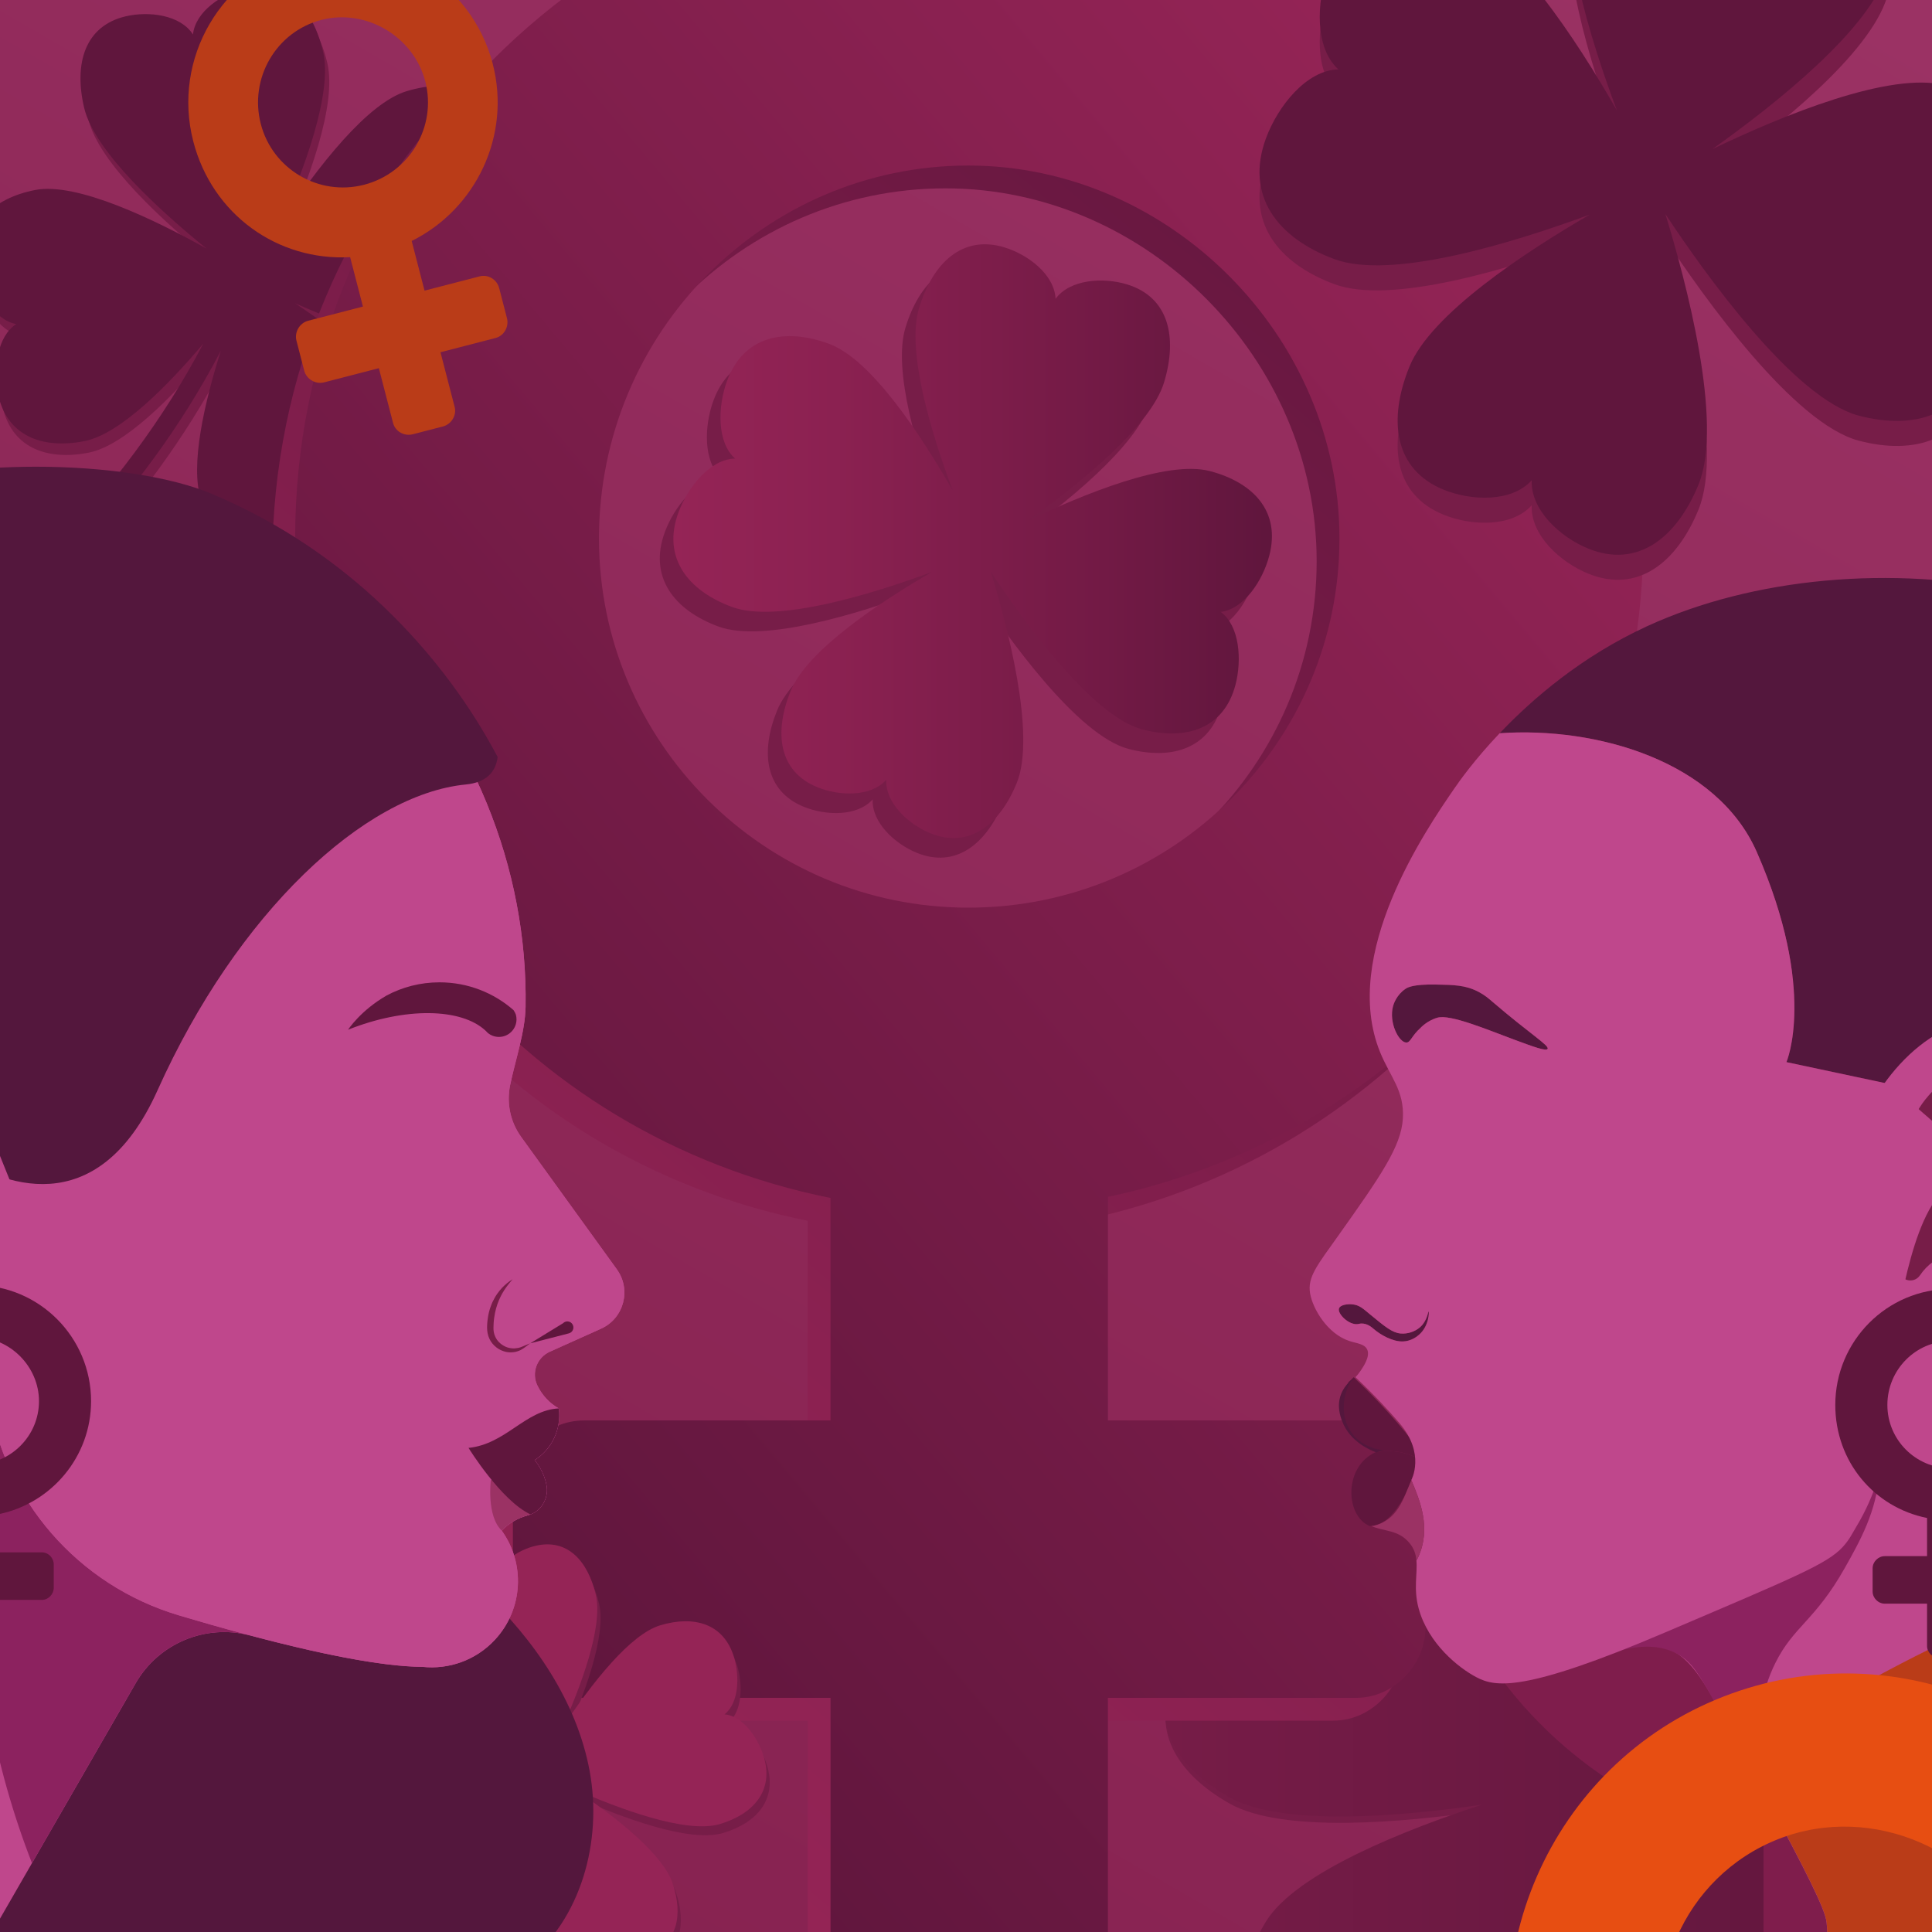 <svg viewBox="0 0 1000 1000" xmlns:xlink="http://www.w3.org/1999/xlink" xmlns="http://www.w3.org/2000/svg" data-sanitized-data-name="Calque 2" data-name="Calque 2" id="Calque_2">
  <defs>
    <style>
      .cls-1 {
        clip-path: url(#clippath);
      }

      .cls-2 {
        fill: none;
      }

      .cls-2, .cls-3, .cls-4, .cls-5, .cls-6, .cls-7, .cls-8, .cls-9, .cls-10, .cls-11, .cls-12, .cls-13, .cls-14, .cls-15, .cls-16, .cls-17 {
        stroke-width: 0px;
      }

      .cls-3 {
        fill: url(#Dégradé_sans_nom_10-2);
      }

      .cls-4 {
        fill: #54173d;
      }

      .cls-5 {
        fill: #60163d;
      }

      .cls-6 {
        fill: #771d48;
      }

      .cls-7 {
        fill: #9b3264;
      }

      .cls-8 {
        fill: #bf478c;
      }

      .cls-9 {
        fill: #8c225f;
      }

      .cls-10 {
        fill: #ba3c18;
      }

      .cls-11 {
        fill: #952456;
      }

      .cls-12 {
        fill: #7f1d4c;
      }

      .cls-13 {
        fill: #e74e12;
      }

      .cls-14 {
        fill: url(#Dégradé_sans_nom_37);
      }

      .cls-15 {
        fill: url(#Dégradé_sans_nom_34);
      }

      .cls-16 {
        fill: url(#Dégradé_sans_nom_10);
      }

      .cls-17 {
        fill: url(#Dégradé_sans_nom_20);
      }
    </style>
    <clipPath id="clippath">
      <rect height="1001" width="1001" y="-1" x="0" class="cls-2"></rect>
    </clipPath>
    <linearGradient gradientUnits="userSpaceOnUse" y2="-96.66" x2="849.38" y1="1112.72" x1="151.14" data-sanitized-data-name="Dégradé sans nom 34" data-name="Dégradé sans nom 34" id="Dégradé_sans_nom_34">
      <stop stop-color="#84204e" offset="0"></stop>
      <stop stop-color="#9b3264" offset=".99"></stop>
    </linearGradient>
    <linearGradient gradientUnits="userSpaceOnUse" y2="1009.76" x2="996.76" y1="1009.76" x1="603.03" data-sanitized-data-name="Dégradé sans nom 37" data-name="Dégradé sans nom 37" id="Dégradé_sans_nom_37">
      <stop stop-color="#761c47" offset="0"></stop>
      <stop stop-color="#60163d" offset=".99"></stop>
    </linearGradient>
    <linearGradient gradientUnits="userSpaceOnUse" y2="87.77" x2="791.94" y1="827.46" x1="171.27" data-sanitized-data-name="Dégradé sans nom 10" data-name="Dégradé sans nom 10" id="Dégradé_sans_nom_10">
      <stop stop-color="#952456" offset="0"></stop>
      <stop stop-color="#8b2151" offset=".27"></stop>
      <stop stop-color="#721a45" offset=".72"></stop>
      <stop stop-color="#60163d" offset=".99"></stop>
    </linearGradient>
    <linearGradient gradientUnits="userSpaceOnUse" y2="735.13" x2="164.87" y1="156.2" x1="854.81" data-sanitized-data-name="Dégradé sans nom 20" data-name="Dégradé sans nom 20" id="Dégradé_sans_nom_20">
      <stop stop-color="#952456" offset="0"></stop>
      <stop stop-color="#60163d" offset=".99"></stop>
    </linearGradient>
    <linearGradient xlink:href="#Dégradé_sans_nom_10" y2="280.11" x2="658.34" y1="280.11" x1="348.54" data-sanitized-data-name="Dégradé sans nom 10" data-name="Dégradé sans nom 10" id="Dégradé_sans_nom_10-2"></linearGradient>
  </defs>
  <g class="cls-1">
    <g>
      <rect height="1027.3" width="1013.62" y="-5.62" x="-6.55" class="cls-15"></rect>
      <g>
        <path d="M282.2,141.26c-3.84-12.79-14.11-27.41-26.37-28.4l-41.96,12.59h0s41.96-12.59,41.96-12.59c9.69-7.58,10.22-25.44,6.38-38.23-6.83-22.77-26.93-28.24-49.42-21.49-10.2,3.06-21.64,12.81-32.71,25.05h0s0,0,0,0c-12.18,13.45-23.89,29.89-33,43.74,12.42-27.81,27.4-67.74,22.36-89.21C164.05,9.84,150.23-5.07,129.1-.1c-11.87,2.79-25.65,11.82-27.01,23.9l10.02,42.65s0,0,0,0l-10.02-42.65c-6.59-10.22-22.96-12.17-34.83-9.38-21.13,4.96-26.88,24.46-21.5,47.33,5.31,22.6,39.58,53.63,63.36,72.9-26.37-14.75-67.08-34.58-88.72-30.34-21.94,4.3-36.44,17.82-32.09,40.04,2.45,12.47,10.82,27.29,22.35,29.36l40.92-8.02s0,0,0,0c0,0,0,0,0,0l-40.92,8.02c-9.89,6.28-12.05,23.16-9.6,35.63,4.35,22.21,22.88,29.26,44.83,24.96,18.41-3.61,43.02-28.56,61.56-50.47C66.03,262.72-1.97,327.54-50.64,348.34c-2.46,1.05-3.61,3.9-2.55,6.36.43,1,1.16,1.79,2.03,2.29,1.28.74,2.87.88,4.33.26,29.08-12.43,63.95-39.35,95.68-73.86,19.92-21.67,46.1-54.41,67.67-95.88-8.35,26.45-16.15,59.5-10.19,77.25,7.14,21.22,21.59,34.14,41.2,27.55,11.01-3.7,23.29-13.5,23.5-25.09l-13.31-39.59s0,0,0,0l13.31,39.59c7.17,9.11,22.88,9.51,33.89,5.8,19.61-6.59,23.33-25.62,16.19-46.84-3.23-9.62-12.41-20.38-23.74-30.78,0,0,0,0,0,0,0,0-.01,0-.02-.01-13.21-12.11-29.34-23.73-42.41-32.44,29.01,12.8,75.13,30.27,97.83,23.46,22.5-6.75,36.26-22.38,29.43-45.15ZM129.51,150.42h-.03s0,0,0,0h.03,0ZM133.94,149.43h0s70.98-21.3,70.98-21.3c0,0,0,0,0,0,0,0,0,0,0,0l-70.98,21.3ZM131.16,147.56s0,0,0,0l-16.91-72.02h0s0,0,0,0l16.91,72.02ZM60.31,163.99l62.2-12.19s0,0,0,0l-62.2,12.19s0,0,0,0ZM154.88,219.19h0s-22.45-66.77-22.45-66.77c0,0,0,0,0,0l22.45,66.77Z" class="cls-6"></path>
        <path d="M279.98,135.28c-3.84-12.79-14.11-27.41-26.37-28.4l-41.96,12.59h0s41.96-12.59,41.96-12.59c9.69-7.58,10.22-25.44,6.38-38.23-6.83-22.77-26.93-28.24-49.42-21.49-10.2,3.06-21.64,12.81-32.71,25.05h0s0,0,0,0c-12.18,13.45-23.89,29.89-33,43.74,12.42-27.81,27.4-67.74,22.36-89.21-5.37-22.87-19.2-37.78-40.33-32.81-11.87,2.79-25.65,11.82-27.01,23.9l10.02,42.65s0,0,0,0l-10.02-42.65c-6.59-10.22-22.96-12.17-34.83-9.38-21.13,4.96-26.88,24.46-21.5,47.33,5.31,22.6,39.58,53.63,63.36,72.9-26.37-14.75-67.08-34.58-88.72-30.34-21.94,4.3-36.44,17.82-32.09,40.04,2.45,12.47,10.82,27.29,22.35,29.36l40.92-8.02s0,0,0,0c0,0,0,0,0,0l-40.92,8.02c-9.89,6.28-12.05,23.16-9.6,35.63,4.35,22.21,22.88,29.26,44.83,24.96,18.41-3.61,43.02-28.56,61.56-50.47C63.81,256.74-4.18,321.56-52.86,342.36c-2.46,1.05-3.61,3.9-2.55,6.36.43,1,1.16,1.79,2.03,2.29,1.28.74,2.87.88,4.33.26,29.08-12.43,63.95-39.35,95.68-73.86,19.92-21.67,46.1-54.41,67.67-95.88-8.35,26.45-16.15,59.5-10.19,77.25,7.14,21.22,21.59,34.14,41.2,27.55,11.01-3.7,23.29-13.5,23.5-25.09l-13.31-39.59s0,0,0,0l13.31,39.59c7.17,9.11,22.88,9.51,33.89,5.8,19.61-6.59,23.33-25.62,16.19-46.84-3.23-9.62-12.41-20.38-23.74-30.78,0,0,0,0,0,0,0,0-.01,0-.02-.01-13.21-12.11-29.34-23.73-42.41-32.44,29.01,12.8,75.13,30.27,97.83,23.46,22.5-6.75,36.26-22.38,29.43-45.15ZM127.29,144.44h-.03s0,0,0,0h.03,0ZM131.73,143.45h0s70.98-21.3,70.98-21.3c0,0,0,0,0,0,0,0,0,0,0,0l-70.98,21.3ZM128.94,141.58s0,0,0,0l-16.91-72.02h0s0,0,0,0l16.91,72.02ZM58.09,158.01l62.2-12.19s0,0,0,0l-62.2,12.19s0,0,0,0ZM152.67,213.21h0s-22.45-66.77-22.45-66.77c0,0,0,0,0,0l22.45,66.77Z" class="cls-5"></path>
      </g>
      <g>
        <path d="M932.96,771.06c-16.26-7.93-40.28-11.14-52.54.16l-26.03,53.37h0s26.03-53.37,26.03-53.37c1.36-16.62-15.95-33.57-32.22-41.51-28.97-14.13-52.89.86-66.85,29.48-6.33,12.97-7.13,33.34-5.12,55.61h0s0,0,0,0c2.21,24.5,7.82,51.29,13.23,73.09-16.29-37.94-42.29-89.57-68.32-104.29-27.72-15.67-55.28-15.61-69.76,10.01-8.13,14.38-11.81,36.42-1.02,48.88l51.69,29.23s0,0,0,0l-51.69-29.23c-16.24-2.83-33.23,11.68-41.36,26.06-14.48,25.61-.34,49.26,27.38,64.94,27.39,15.49,89.81,9.88,130.87,3.9-38.94,12.72-96.11,35.03-111.79,60.49-15.89,25.82-15.74,52.69,10.39,68.77,14.67,9.03,37.13,14.31,49.8,4.74l29.63-48.14s0,0,0,0c0,0,0,0,0,0l-29.63,48.14c-2.84,15.62,11.99,33.29,26.67,42.32,26.13,16.09,50.19,4.11,66.07-21.71,13.33-21.66,11.1-69.11,6.32-107.72,40.5,113.77,42.55,241.1,18.53,308.71-1.22,3.42.57,7.18,3.99,8.39,1.39.5,2.84.49,4.15.08,1.91-.59,3.52-2.05,4.24-4.08,14.35-40.39,19.6-99.89,14.38-163.22-3.27-39.77-11.83-95.94-33.31-155.55,18.67,32.64,44.42,70.79,67.59,81.17,27.7,12.4,53.86,9.88,65.32-15.72,6.44-14.38,7.96-35.62-3.39-46.48l-51.67-23.14s0,0,0,0l51.67,23.14c15.67,1.23,30.5-14.05,36.94-28.43,11.46-25.6-4.07-46.79-31.77-59.19-12.56-5.62-31.71-6.38-52.48-4.64,0,0,0,0,0,0,0,0-.02,0-.03,0-24.21,2.02-50.61,7.42-71.31,12.42,39.42-17.12,99.23-47.01,113.31-75.88,13.96-28.62,11.05-56.69-17.92-70.82ZM801.71,931.59l-.02.03s0,0,0,0l.02-.03h0ZM804.79,926.26h0s44.04-90.29,44.04-90.29c0,0,0,0,0,0,0,0,0,0,0,0l-44.04,90.29ZM800.37,927.32s0,0,0,0l-87.29-49.36h0s0,0,0,0l87.29,49.36ZM751.6,1012.99l45.03-73.17s0,0,0,0l-45.03,73.17s0,0,0,0ZM893.54,969.53h0s-87.16-39.03-87.16-39.03c0,0,0,0,0,0l87.15,39.03Z" class="cls-6"></path>
        <path d="M932.75,767.77c-16.26-7.93-40.28-11.14-52.54.16l-26.03,53.37h0s26.03-53.37,26.03-53.37c1.36-16.62-15.95-33.57-32.22-41.51-28.97-14.13-52.89.86-66.85,29.48-6.33,12.97-7.13,33.34-5.12,55.61h0s0,0,0,0c2.21,24.5,7.82,51.29,13.23,73.09-16.29-37.94-42.29-89.57-68.32-104.29-27.72-15.67-55.28-15.61-69.76,10.01-8.13,14.38-11.81,36.42-1.02,48.88l51.69,29.23s0,0,0,0l-51.69-29.23c-16.24-2.83-33.23,11.68-41.36,26.06-14.48,25.61-.34,49.26,27.38,64.94,27.39,15.49,89.81,9.88,130.87,3.9-38.94,12.72-96.11,35.03-111.79,60.49-15.89,25.82-15.74,52.69,10.39,68.77,14.67,9.03,37.13,14.31,49.8,4.74l29.63-48.14s0,0,0,0c0,0,0,0,0,0l-29.63,48.14c-2.84,15.62,11.99,33.29,26.67,42.32,26.13,16.09,50.19,4.11,66.07-21.71,13.33-21.66,11.1-69.11,6.32-107.72,40.5,113.77,42.55,241.1,18.53,308.71-1.22,3.42.57,7.18,3.99,8.39,1.39.5,2.84.49,4.15.08,1.91-.59,3.52-2.05,4.24-4.08,14.35-40.39,19.6-99.89,14.38-163.22-3.27-39.77-11.83-95.94-33.31-155.55,18.67,32.64,44.42,70.79,67.59,81.17,27.7,12.4,53.86,9.88,65.32-15.72,6.44-14.38,7.96-35.62-3.39-46.48l-51.67-23.14s0,0,0,0l51.67,23.14c15.67,1.23,30.5-14.05,36.94-28.43,11.46-25.6-4.07-46.79-31.77-59.19-12.56-5.62-31.71-6.38-52.48-4.64,0,0,0,0,0,0,0,0-.02,0-.03,0-24.21,2.02-50.61,7.42-71.31,12.42,39.42-17.12,99.23-47.01,113.31-75.88,13.96-28.62,11.05-56.69-17.92-70.82ZM801.5,928.3l-.02.03s0,0,0,0l.02-.03h0ZM804.59,922.97h0s44.04-90.29,44.04-90.29c0,0,0,0,0,0,0,0,0,0,0,0l-44.04,90.29ZM800.17,924.03s0,0,0,0l-87.29-49.36h0s0,0,0,0l87.29,49.36ZM751.4,1009.7l45.03-73.17s0,0,0,0l-45.03,73.17s0,0,0,0ZM893.34,966.24h0s-87.16-39.03-87.16-39.03c0,0,0,0,0,0l87.15,39.03Z" class="cls-14"></path>
      </g>
      <path d="M298.22,290.5c0-106.44,85.73-193.01,191.18-193.01,104.12,0,192.1,88.4,192.1,193.01,0,105.39-86.15,191.11-192.1,191.11-105.46,0-191.18-85.73-191.18-191.11ZM838.78,290.5c0-193.15-156.71-350.29-349.37-350.29-192.1,0-348.46,157.13-348.46,350.29,0,170.82,117.11,309.28,277.12,341.37v115.15s-127.5,0-127.5,0c-20.01,0-36.93,16.92-36.93,36.93v69.79c0,19.94,16.92,36.86,36.93,36.86h127.5s0,127.58,0,127.58c0,19.73,16.57,35.88,36.93,35.88h69.79c20.01,0,36.86-16.43,36.86-35.88v-127.58s128.55,0,128.55,0c19.45,0,35.88-16.92,35.88-36.86v-69.79c0-20.36-16.08-36.93-35.88-36.93h-128.55s0-115.71,0-115.71c158.11-33.35,277.12-173.42,277.12-340.8Z" class="cls-16"></path>
      <path d="M310.03,278.69c0-106.44,85.73-193.01,191.18-193.01,104.12,0,192.1,88.4,192.1,193.01,0,105.39-86.15,191.11-192.1,191.11-105.46,0-191.18-85.73-191.18-191.11ZM850.59,278.69c0-193.15-156.71-350.29-349.37-350.29-192.1,0-348.46,157.13-348.46,350.29,0,170.82,117.11,309.28,277.12,341.37v115.15s-127.5,0-127.5,0c-20.01,0-36.93,16.92-36.93,36.93v69.79c0,19.94,16.92,36.86,36.93,36.86h127.5s0,127.58,0,127.58c0,19.73,16.57,35.88,36.93,35.88h69.79c20.01,0,36.86-16.43,36.86-35.88v-127.58s128.55,0,128.55,0c19.45,0,35.88-16.92,35.88-36.86v-69.79c0-20.36-16.08-36.93-35.88-36.93h-128.55s0-115.71,0-115.71c158.11-33.35,277.12-173.42,277.12-340.8Z" class="cls-17"></path>
      <path d="M1187.49,731.33c0-126.1-102.31-228.68-228.09-228.68-125.41,0-227.49,102.58-227.49,228.68,0,111.52,76.46,201.91,180.92,222.86v75.17s-83.24,0-83.24,0c-13.06,0-24.11,11.05-24.11,24.11v45.56c0,13.02,11.05,24.06,24.11,24.06h83.24s0,83.29,0,83.29c0,12.88,10.82,23.42,24.11,23.42h45.56c13.06,0,24.06-10.73,24.06-23.42v-83.29s83.93,0,83.93,0c12.7,0,23.42-11.05,23.42-24.06v-45.56c0-13.29-10.5-24.11-23.42-24.11h-83.93s0-75.54,0-75.54c103.22-21.77,180.92-113.22,180.92-222.49ZM834.59,731.33c0-69.49,55.97-126.01,124.81-126.01,67.98,0,125.41,57.71,125.41,126.01,0,68.8-56.24,124.77-125.41,124.77-68.85,0-124.81-55.97-124.81-124.77Z" class="cls-12"></path>
      <g>
        <path d="M1007,57.14c-28.47-7.46-84.33,15.56-120.68,33,33.28-23.68,81.5-62.15,90.46-91.8,9.06-30.01,3.03-56.46-24.69-64.83-15.57-4.7-37.53-3.47-47.16,9.59L888.03-.94s0,0,0,0l16.89-55.96c-.8-16.21-18.4-29.39-33.97-34.09-27.72-8.37-47.38,10.33-56.44,40.33-8.5,28.17,8.11,82.59,22.33,120.66-20.96-36.65-53.8-86.73-81.78-97.07-29.4-10.87-56.61-5.26-67.61,24.5-6.17,16.71-6.96,40.55,5.31,51.45l54.83,20.26s0,0,0,0l-54.83-20.26c-16.41.3-31.32,18.92-37.49,35.63-11,29.76,6.03,51.72,35.42,62.58,29.66,10.96,92.54-8.46,132.23-23.09-33.68,19.55-82.31,51.52-93.38,78.69-11.27,27.67-7.91,53.31,17.66,63.73,14.36,5.85,35.31,6.63,45.62-4.9l21.02-51.61s0,0,0,0l-21.02,51.61c-.69,15.46,14.85,29.53,29.21,35.38,25.57,10.42,45.89-5.58,57.16-33.25,13.09-32.14-6.73-105.81-17.19-139.88,20.24,30.62,66.49,95.54,100.22,104.36,28.86,7.56,54.13-.28,61.78-29.5,4.3-16.41,2.82-39.07-9.82-48.25l-53.83-14.1s0,0,0,0c0,0,0,0,0,0l53.83,14.1c15.52-1.81,27.91-20.84,32.21-37.24,7.65-29.22-10.53-48.44-39.39-55.99ZM884.43,11s0,0,0,0c0,0,0,0,0,0l-28.53,94.5s0,0,0,0l28.53-94.5ZM759.28,73.47s0,0,0,0l92.75,34.28h0s-92.75-34.28-92.75-34.28c0,0,0,0,0,0ZM853.79,111.86l-35.46,87.05s0,0,0,0l35.46-87.05h0ZM857.86,109.44h0s91.02,23.83,91.02,23.83c0,0,0,0,0,0l-91.02-23.84Z" class="cls-6"></path>
        <path d="M1007,44.18c-28.47-7.46-84.33,15.56-120.68,33,33.28-23.68,81.5-62.15,90.46-91.8,9.06-30.01,3.03-56.46-24.69-64.83-15.57-4.7-37.53-3.47-47.16,9.59l-16.89,55.96s0,0,0,0l16.89-55.96c-.8-16.21-18.4-29.39-33.97-34.09-27.72-8.37-47.38,10.33-56.44,40.33-8.5,28.17,8.11,82.59,22.33,120.66-20.96-36.65-53.8-86.73-81.78-97.07-29.4-10.87-56.61-5.26-67.61,24.5-6.17,16.71-6.96,40.55,5.31,51.45l54.83,20.26s0,0,0,0l-54.83-20.26c-16.41.3-31.32,18.92-37.49,35.63-11,29.76,6.03,51.72,35.42,62.58,29.66,10.96,92.54-8.46,132.23-23.09-33.68,19.55-82.31,51.52-93.38,78.69-11.27,27.67-7.91,53.31,17.66,63.73,14.36,5.85,35.31,6.63,45.62-4.9l21.02-51.61s0,0,0,0l-21.02,51.61c-.69,15.46,14.85,29.53,29.21,35.38,25.57,10.42,45.89-5.58,57.16-33.25,13.09-32.14-6.73-105.81-17.19-139.88,20.24,30.62,66.49,95.54,100.22,104.36,28.86,7.56,54.13-.28,61.78-29.5,4.3-16.41,2.82-39.07-9.82-48.25l-53.83-14.1s0,0,0,0c0,0,0,0,0,0l53.83,14.1c15.52-1.81,27.91-20.84,32.21-37.24,7.65-29.22-10.53-48.44-39.39-55.99ZM884.43-1.96s0,0,0,0c0,0,0,0,0,0l-28.53,94.5s0,0,0,0L884.43-1.96ZM759.28,60.51s0,0,0,0l92.75,34.28h0s-92.75-34.28-92.75-34.28c0,0,0,0,0,0ZM853.79,98.9l-35.46,87.05s0,0,0,0l35.46-87.05h0ZM857.86,96.48h0s91.02,23.83,91.02,23.83c0,0,0,0,0,0l-91.02-23.84Z" class="cls-5"></path>
      </g>
      <g>
        <path d="M619.14,253.95c-22.26-5.83-65.93,12.17-94.35,25.8,26.02-18.52,63.72-48.59,70.72-71.77,7.08-23.46,2.37-44.14-19.31-50.69-12.17-3.67-29.34-2.71-36.87,7.5l-13.21,43.75s0,0,0,0l13.21-43.75c-.62-12.67-14.39-22.98-26.56-26.65-21.68-6.55-37.04,8.07-44.13,31.54-6.65,22.03,6.34,64.57,17.46,94.34-16.39-28.65-42.07-67.81-63.94-75.9-22.99-8.49-44.26-4.11-52.86,19.15-4.83,13.07-5.44,31.71,4.15,40.22l42.87,15.84s0,0,0,0l-42.87-15.84c-12.83.23-24.48,14.79-29.31,27.86-8.6,23.27,4.71,40.44,27.7,48.93,23.19,8.57,72.35-6.61,103.39-18.05-26.33,15.28-64.36,40.28-73.01,61.53-8.81,21.63-6.18,41.68,13.81,49.83,11.23,4.57,27.61,5.19,35.67-3.83l16.44-40.35s0,0,0,0l-16.44,40.35c-.54,12.08,11.61,23.09,22.84,27.66,19.99,8.14,35.88-4.36,44.69-26,10.23-25.13-5.26-82.73-13.44-109.37,15.83,23.94,51.99,74.7,78.36,81.6,22.57,5.91,42.32-.22,48.3-23.07,3.36-12.83,2.21-30.55-7.68-37.73l-42.09-11.02s0,0,0,0c0,0,0,0,0,0l42.09,11.02c12.13-1.41,21.82-16.29,25.18-29.12,5.98-22.85-8.23-37.87-30.8-43.78ZM523.31,217.87s0,0,0,0c0,0,0,0,0,0l-22.31,73.89s0,0,0,0l22.31-73.88ZM425.46,266.72s0,0,0,0l72.52,26.8h0s-72.52-26.8-72.52-26.8c0,0,0,0,0,0ZM499.35,296.73l-27.72,68.06s0,0,0,0l27.72-68.06h0ZM502.53,294.84h0s71.17,18.64,71.17,18.64c0,0,0,0,0,0l-71.17-18.64Z" class="cls-6"></path>
        <path d="M626.17,243.82c-22.26-5.83-65.93,12.17-94.35,25.8,26.02-18.52,63.72-48.59,70.72-71.77,7.08-23.46,2.37-44.14-19.31-50.69-12.17-3.67-29.34-2.71-36.87,7.5l-13.21,43.75s0,0,0,0l13.21-43.75c-.62-12.67-14.39-22.98-26.56-26.65-21.68-6.55-37.04,8.07-44.13,31.54-6.65,22.03,6.34,64.57,17.46,94.34-16.39-28.65-42.07-67.81-63.94-75.9-22.99-8.49-44.26-4.11-52.86,19.15-4.83,13.07-5.44,31.71,4.15,40.22l42.87,15.84s0,0,0,0l-42.87-15.84c-12.83.23-24.48,14.79-29.31,27.86-8.6,23.27,4.71,40.44,27.7,48.93,23.19,8.57,72.35-6.61,103.39-18.05-26.33,15.28-64.36,40.28-73.01,61.53-8.81,21.63-6.18,41.68,13.81,49.83,11.23,4.57,27.61,5.19,35.67-3.83l16.44-40.35s0,0,0,0l-16.44,40.35c-.54,12.08,11.61,23.09,22.84,27.66,19.99,8.14,35.88-4.36,44.69-26,10.23-25.13-5.26-82.73-13.44-109.37,15.83,23.94,51.99,74.7,78.36,81.6,22.57,5.91,42.32-.22,48.3-23.07,3.36-12.83,2.21-30.55-7.68-37.73l-42.09-11.02s0,0,0,0c0,0,0,0,0,0l42.09,11.02c12.13-1.41,21.82-16.29,25.18-29.12,5.98-22.85-8.23-37.87-30.8-43.78ZM530.34,207.74s0,0,0,0c0,0,0,0,0,0l-22.31,73.89s0,0,0,0l22.31-73.88ZM432.49,256.59s0,0,0,0l72.52,26.8h0s-72.52-26.8-72.52-26.8c0,0,0,0,0,0ZM506.38,286.6l-27.72,68.06s0,0,0,0l27.72-68.06h0ZM509.56,284.71h0s71.17,18.64,71.17,18.64c0,0,0,0,0,0l-71.17-18.64Z" class="cls-3"></path>
      </g>
      <g>
        <path d="M397.03,913.91c-2.95-9.87-10.87-21.17-20.33-21.94l-32.39,9.69h0s32.39-9.69,32.39-9.69c7.48-5.84,7.9-19.63,4.95-29.5-5.26-17.58-20.76-21.81-38.13-16.62-7.87,2.35-16.71,9.87-25.26,19.31h0s0,0,0,0c-9.41,10.37-18.46,23.05-25.5,33.73,9.6-21.46,21.19-52.26,17.32-68.83-4.13-17.65-14.79-29.17-31.1-25.35-9.16,2.14-19.81,9.1-20.86,18.43l7.7,32.92s0,0,0,0l-7.7-32.92c-5.08-7.89-17.71-9.41-26.87-7.27-16.31,3.82-20.76,18.86-16.63,36.52,4.08,17.44,30.5,41.42,48.85,56.31-20.34-11.4-51.74-26.73-68.45-23.47-16.94,3.3-28.13,13.73-24.79,30.88,1.88,9.63,8.33,21.07,17.22,22.68l31.59-6.16s0,0,0,0c0,0,0,0,0,0l-31.59,6.16c-7.63,4.84-9.31,17.86-7.44,27.49,3.34,17.15,17.64,22.6,34.58,19.29,14.21-2.77,33.22-22.01,47.55-38.9-32.02,60.84-84.54,110.82-122.12,126.84-1.9.81-2.78,3.01-1.97,4.91.33.77.89,1.38,1.57,1.77.98.57,2.22.68,3.34.2,22.45-9.57,49.38-30.32,73.89-56.93,15.39-16.71,35.61-41.96,52.29-73.95-6.46,20.41-12.51,45.91-7.92,59.61,5.49,16.38,16.63,26.36,31.78,21.29,8.5-2.85,17.99-10.4,18.16-19.35l-10.24-30.56s0,0,0,0l10.24,30.56c5.53,7.04,17.65,7.35,26.15,4.5,15.14-5.07,18.02-19.75,12.53-36.14-2.49-7.43-9.56-15.74-18.3-23.77,0,0,0,0,0,0,0,0,0,0-.01-.01-10.19-9.36-22.63-18.33-32.7-25.07,22.38,9.9,57.96,23.42,75.48,18.18,17.37-5.19,28-17.24,22.74-34.82ZM279.19,920.87h-.02s0,0,0,0h.02,0ZM282.61,920.11h0s54.8-16.39,54.8-16.39c0,0,0,0,0,0,0,0,0,0,0,0l-54.8,16.39ZM280.46,918.66s0,0,0,0l-13-55.59h0s0,0,0,0l13,55.59ZM225.77,931.29l48.01-9.37s0,0,0,0l-48.01,9.37s0,0,0,0ZM298.72,973.96h0s-17.28-51.55-17.28-51.55c0,0,0,0,0,0l17.28,51.55Z" class="cls-6"></path>
        <path d="M395.33,909.29c-2.95-9.87-10.87-21.17-20.33-21.94l-32.39,9.69h0s32.39-9.69,32.39-9.69c7.48-5.84,7.9-19.63,4.95-29.5-5.26-17.58-20.76-21.81-38.13-16.62-7.87,2.35-16.71,9.87-25.26,19.31h0s0,0,0,0c-9.41,10.37-18.46,23.05-25.5,33.73,9.6-21.46,21.19-52.26,17.32-68.83-4.13-17.65-14.79-29.17-31.1-25.35-9.16,2.14-19.81,9.1-20.86,18.43l7.7,32.92s0,0,0,0l-7.7-32.92c-5.08-7.89-17.71-9.41-26.87-7.27-16.31,3.82-20.76,18.86-16.63,36.52,4.08,17.44,30.5,41.42,48.85,56.31-20.34-11.4-51.74-26.73-68.45-23.47-16.94,3.3-28.13,13.73-24.79,30.88,1.88,9.63,8.33,21.07,17.22,22.68l31.59-6.16s0,0,0,0c0,0,0,0,0,0l-31.59,6.16c-7.63,4.84-9.31,17.86-7.44,27.49,3.34,17.15,17.64,22.6,34.58,19.29,14.21-2.77,33.22-22.01,47.55-38.9-32.02,60.84-84.54,110.82-122.12,126.84-1.9.81-2.78,3.01-1.97,4.91.33.77.89,1.38,1.57,1.77.98.57,2.22.68,3.34.2,22.45-9.57,49.38-30.32,73.89-56.93,15.39-16.71,35.61-41.96,52.29-73.95-6.46,20.41-12.51,45.91-7.92,59.61,5.49,16.38,16.63,26.36,31.78,21.29,8.5-2.85,17.99-10.4,18.16-19.35l-10.24-30.56s0,0,0,0l10.24,30.56c5.53,7.04,17.65,7.35,26.15,4.5,15.14-5.07,18.02-19.75,12.53-36.14-2.49-7.43-9.56-15.74-18.3-23.77,0,0,0,0,0,0,0,0,0,0-.01-.01-10.19-9.36-22.63-18.33-32.7-25.07,22.38,9.9,57.96,23.42,75.48,18.18,17.37-5.19,28-17.24,22.74-34.82ZM277.48,916.25h-.02s0,0,0,0h.02,0ZM280.9,915.49h0s54.8-16.39,54.8-16.39c0,0,0,0,0,0,0,0,0,0,0,0l-54.8,16.39ZM278.75,914.05s0,0,0,0l-13-55.59h0s0,0,0,0l13,55.59ZM224.07,926.67l48.01-9.37s0,0,0,0l-48.01,9.37s0,0,0,0ZM297.01,969.34h0s-17.28-51.55-17.28-51.55c0,0,0,0,0,0l17.28,51.55Z" class="cls-11"></path>
      </g>
      <path d="M176.36,41.81c0-.78-.02-1.55-.03-2.33.02.77.03,1.55.03,2.33Z" class="cls-5"></path>
      <path d="M176.35,43.85c0,.56-.02,1.13-.03,1.69.01-.57.02-1.13.03-1.69Z" class="cls-5"></path>
      <path d="M176.26,48.07s0,.07,0,.1c0-.03,0-.07,0-.1Z" class="cls-5"></path>
      <path d="M175.38,58.96c0,.08-.02.16-.03.23,0-.08.02-.16.03-.23Z" class="cls-5"></path>
      <path d="M173.92,68.2c-.05.25-.1.51-.15.76.05-.25.1-.51.15-.76Z" class="cls-5"></path>
      <path d="M172.73,73.71c-.07.29-.13.57-.2.86.07-.29.13-.57.2-.86Z" class="cls-5"></path>
      <path d="M171.91,76.97c-.17.64-.35,1.28-.53,1.93.18-.64.36-1.29.53-1.93Z" class="cls-5"></path>
      <path d="M170.46,81.97c-.25.8-.51,1.61-.77,2.41.27-.81.52-1.61.77-2.41Z" class="cls-5"></path>
      <g>
        <path d="M723.28,736.45c13.8,15.98,12.64,17.95,12.35,18.27-.89.98-4.12-1.64-10.37-2.96-5.37-1.13-10.09-.7-13.41-.08,1.03-.51,1.98-.88,2.76-1.15-2.03-.23-9.91-1.37-15.3-8.04-5.86-7.26-6.39-18.12-1.21-27.28.73-.6,1.61-1.38,2.53-2.37,0,0,0,0,0,0,9.96,9.38,17.5,17.64,22.65,23.61Z" class="cls-5"></path>
        <path d="M709.83,789.79c-.35.03-.7.03-1.05.03-2.21-1.03-4.24-2.57-5.95-5.16-4.89-7.43-4.6-19.68,1.91-27.48,2.26-2.7,4.88-4.42,7.1-5.5,3.32-.62,8.04-1.05,13.41.08,6.26,1.32,9.48,3.95,10.37,2.96-4.06,9.38-11.96,34.08-25.79,35.07Z" class="cls-5"></path>
        <g>
          <path d="M1146.42,720.78c-23.63-6.19-69.97,12.91-100.14,27.38,27.62-19.65,67.63-51.57,75.06-76.18,7.52-24.9,2.52-46.85-20.49-53.8-12.92-3.9-31.14-2.88-39.13,7.96l-14.02,46.44s0,0,0,0l14.02-46.44c-.66-13.45-15.27-24.38-28.19-28.28-23.01-6.95-39.32,8.57-46.83,33.47-7.06,23.38,6.73,68.53,18.53,100.12-17.39-30.41-44.65-71.97-67.86-80.55-24.4-9.02-46.98-4.37-56.11,20.33-5.12,13.87-5.78,33.65,4.41,42.69l45.5,16.82s0,0,0,0l-45.5-16.81c-13.62.25-25.99,15.7-31.11,29.56-9.13,24.69,5,42.92,29.39,51.93,24.61,9.1,76.79-7.02,109.73-19.16-27.95,16.22-68.3,42.75-77.49,65.3-9.35,22.96-6.56,44.24,14.65,52.88,11.92,4.85,29.3,5.5,37.85-4.07l17.44-42.83s0,0,0,0l-17.44,42.83c-.57,12.82,12.32,24.5,24.24,29.36,21.22,8.64,38.08-4.63,47.43-27.59,10.86-26.67-5.58-87.8-14.26-116.07,16.8,25.41,55.18,79.28,83.16,86.6,23.95,6.27,44.91-.23,51.26-24.48,3.56-13.61,2.34-32.42-8.15-40.04l-44.67-11.7s0,0,0,0c0,0,0,0,0,0l44.67,11.7c12.88-1.5,23.16-17.29,26.73-30.9,6.35-24.25-8.73-40.19-32.69-46.46ZM1044.71,682.49s0,0,0,0c0,0,0,0,0,0l-23.67,78.42s0,0,0,0l23.67-78.41ZM940.86,734.33s0,0,0,0l76.97,28.45h0s-76.97-28.45-76.97-28.45c0,0,0,0,0,0ZM1019.29,766.19l-29.42,72.24s0,0,0,0l29.42-72.24h0ZM1022.66,764.18h0s75.53,19.78,75.53,19.78c0,0,0,0,0,0l-75.53-19.78Z" class="cls-6"></path>
          <path d="M1146.42,710.03c-23.63-6.19-69.97,12.91-100.14,27.38,27.62-19.65,67.63-51.57,75.06-76.18,7.52-24.9,2.52-46.85-20.49-53.8-12.92-3.9-31.14-2.88-39.13,7.96l-14.02,46.44s0,0,0,0l14.02-46.44c-.66-13.45-15.27-24.38-28.19-28.28-23.01-6.95-39.32,8.57-46.83,33.47-7.06,23.38,6.73,68.53,18.53,100.12-17.39-30.41-44.65-71.97-67.86-80.55-24.4-9.02-46.98-4.37-56.11,20.33-5.12,13.87-5.78,33.65,4.41,42.69l45.5,16.82s0,0,0,0l-45.5-16.81c-13.62.25-25.99,15.7-31.11,29.56-9.13,24.69,5,42.92,29.39,51.93,24.61,9.1,76.79-7.02,109.73-19.16-27.95,16.22-68.3,42.75-77.49,65.3-9.35,22.96-6.56,44.24,14.65,52.88,11.92,4.85,29.3,5.5,37.85-4.07l17.44-42.83s0,0,0,0l-17.44,42.83c-.57,12.82,12.32,24.5,24.24,29.36,21.22,8.64,38.08-4.63,47.43-27.59,10.86-26.67-5.58-87.8-14.26-116.07,16.8,25.41,55.18,79.28,83.16,86.6,23.95,6.27,44.91-.23,51.26-24.48,3.56-13.61,2.34-32.42-8.15-40.04l-44.67-11.7s0,0,0,0c0,0,0,0,0,0l44.67,11.7c12.88-1.5,23.16-17.29,26.73-30.9,6.35-24.25-8.73-40.19-32.69-46.46ZM1044.71,671.74s0,0,0,0c0,0,0,0,0,0l-23.67,78.42s0,0,0,0l23.67-78.41ZM940.86,723.58s0,0,0,0l76.97,28.45h0s-76.97-28.45-76.97-28.45c0,0,0,0,0,0ZM1019.29,755.44l-29.42,72.24s0,0,0,0l29.42-72.24h0ZM1022.66,753.43h0s75.53,19.78,75.53,19.78c0,0,0,0,0,0l-75.53-19.78Z" class="cls-5"></path>
          <g>
            <g>
              <path d="M1178.63,639.65c-14.67,15.36-34.88,40.61-46,75.91-30.43,96.65,35.62,176.97,94.35,353.11,12.52,37.57,29.17,93.39,42.79,163.99-75.87.05-151.74.1-227.62.14-83.82,0-167.65,0-251.47,0,36.28-44.3,68.11-84.93,95.35-120.67,46.37-60.85,62.91-85.85,59.38-117.27-.76-6.76-10.78-26.56-31.77-65.6-28.77-53.51-35.87-72.95-54.47-77.16-13.28-3-25.85,2.7-33.67,7.32,21.45-22.91,42.98-46.47,64.56-70.68,9.67-10.85,19.21-21.68,28.62-32.47,4.52-5.19,7.02-9.66,7.62-10.52,11.07-15.93,63.23-68.47,153.55-93.26,22.79-6.25,56.58-13.1,98.78-12.84Z" class="cls-8"></path>
              <path d="M946.01,693.48c9.25,10.6,28.85,36.38,26.67,69.14-1.3,19.63-9.97,35.03-17.78,48.89-15.43,27.4-26.56,30.21-36.05,49.39-6.74,13.62-12.44,35.07-5.43,68.16-10.19-19.71-19.32-36.36-26.67-49.39-7.82-13.86-11.45-19.8-18.77-23.71-15.72-8.38-35-.19-42.47,3.46,40.17-55.32,80.34-110.63,120.51-165.95Z" class="cls-9"></path>
            </g>
            <path d="M886.03,1112.01c50.15-65.68,62.39-90.47,59.38-117.27-.76-6.76-10.78-26.56-31.77-65.6-3.92-7.29-7.44-13.95-10.64-20.03,6.6-4.44,13.26-8.78,19.99-13.03,35.41-22.33,72.51-42.11,110.92-58.79,30.78-13.36,62.61-24.85,95.3-32.65.74,2.82,1.97,7.45,3.59,13.12,11.87,41.73,24.91,71.9,28.76,80.9,41.03,95.98,65.43,169.86,65.43,169.86,13.67,41.4,29.74,96.85,43.02,164.27-159.85,0-319.71,0-479.56,0,36.04-43.95,67.92-84.55,95.59-120.8Z" class="cls-10"></path>
          </g>
          <g>
            <path d="M699.07,715.21c-5.18,9.16-4.65,20.02,1.21,27.28,5.39,6.67,13.27,7.81,15.3,8.04-.78.27-1.72.64-2.76,1.15-.14.03-.28.05-.42.08-2.29-.82-13.7-5.16-17.78-16.3-.88-2.41-2.81-7.8-.49-13.83,1.96-5.1,5.89-7.82,7.47-8.79-.92.98-1.8,1.77-2.53,2.37Z" class="cls-4"></path>
            <path d="M700.58,675.19c3.29.5,5.1,2.27,8.67,5.22,7.55,6.23,11.32,9.34,15.56,9.78,3.81.39,7.69-.99,10.25-3.27,3.77-3.36,4.13-8.19,4.38-8.11.3.09.32,7.39-4.93,12.04-1.01.9-4.06,3.33-8.3,3.48-5.4.19-11.68-3.46-15.08-6.38-.96-.82-3.28-2.96-6.41-2.9-.89.02-1.22.2-1.89.29-4.59.63-10.51-5.21-9.8-7.97.51-2,4.58-2.62,7.54-2.17Z" class="cls-4"></path>
            <path d="M735.31,531.98h0c-4.79,4.26-5.17,7.62-7.38,7.62-3.87,0-9.25-10.38-6.84-18.98.24-.86,1.74-5.68,6.44-8.82,1.04-.69,3.84-2.38,15.43-2.2,9.68.15,15.71.31,22.33,3.77,3.18,1.66,5.15,3.38,7.26,5.19,19.66,16.85,29.46,22.6,28.48,24.33-.75,1.32-7.07-.99-16.84-4.61-14.36-5.33-33.51-13.41-40.18-11.54-5.38,1.51-8.72,5.23-8.72,5.23Z" class="cls-4"></path>
            <path d="M978.22,561.15l-53.55-11.39s16.09-36.97-15.31-108.65c-20.66-47.16-82.83-65.09-133.13-61.58,16.92-17.81,42.54-39.91,76.45-55.47,108.89-49.96,288.13-27.62,351.15,93.34,31.97,61.36,39.99,159.54-4.44,212.37-16.84,20.03-39.25,31.19-57.29,66.67-6.35,12.49-10.59,24.92-13.39,36.73-8.32-.58-18.73-1.63-29.73-3.54-17.59-36.02-32.13-61.83-44.2-79.86l1.99-20.24-78.55-68.39Z" class="cls-4"></path>
          </g>
          <path d="M960.95,591.69c3.86-21.85,32.02-65.31,71.39-64.76,24.49.34,39.94,21.63,40.79,22.84,19.77,28.19,2.95,67.22-14.88,108.53-16.34,37.85-29.63,45.54-35.7,48.4-14.02,6.6-36.74,9.66-48.56-1.64-14.53-13.9,5.09-39.43-7.5-70.01-1.44-3.5-5.57-12.6-6.48-25.42,0,0-.64-8.95.95-17.94Z" class="cls-8"></path>
          <path d="M992.32,603.13l48.96-41.38,7.27-6.63c-2.27-1.17-4.73-2.08-7.22-2.68-3.81-.9-7.6-1.23-11.68-.97l-2.71.22c-.96.13-2.01.34-3.01.51-1.04.16-1.99.43-2.95.7-.95.27-1.93.49-2.86.86-3.81,1.24-7.41,3.13-10.77,5.34-1.71,1.08-3.26,2.38-4.84,3.65-1.48,1.38-2.97,2.76-4.27,4.31-4.85,5.45-8.39,12.01-10.39,18.91-.22.75-.42,1.51-.6,2.26-.67,3.02-4.42,20.27-4.1,42.56l-.48,25.76c-.11,6.06,7.74,8.54,11.13,3.52h0c3.71-5.51,9.25-9.5,15.63-11.35,2.06-.6,4.33-1.55,6.63-3.07,7.83-5.16,13.45-11.04,12.89-18.12-.79-9.96-12.63-17.38-27.61-18.06-1.58-.07-4.54-.09-7.25-.42-2.91-.36-4.02-4-1.77-5.89Z" class="cls-6"></path>
          <g>
            <path d="M734.34,531.98h0c-4.79,4.26-5.17,7.62-7.38,7.62-3.87,0-9.25-10.38-6.84-18.98.24-.86,1.74-5.68,6.44-8.82,1.04-.69,3.84-2.38,15.43-2.2,9.68.15,15.71.31,22.33,3.77,3.18,1.66,5.15,3.38,7.26,5.19,19.66,16.85,29.46,22.6,28.48,24.33-.75,1.32-7.07-.99-16.84-4.61-14.36-5.33-33.51-13.41-40.18-11.54-5.38,1.51-8.72,5.23-8.72,5.23Z" class="cls-2"></path>
            <path d="M701.86,685.34c-4.59.63-10.51-5.21-9.8-7.97.51-2,4.58-2.62,7.54-2.17,3.29.5,5.1,2.27,8.67,5.22,7.55,6.23,11.32,9.34,15.56,9.78,3.81.39,7.69-.99,10.25-3.27,3.77-3.36,4.13-8.19,4.38-8.11.3.09.32,7.39-4.93,12.04-1.01.9-4.06,3.33-8.3,3.48-5.4.19-11.68-3.46-15.08-6.38-.96-.82-3.28-2.96-6.41-2.9-.89.02-1.22.2-1.89.29Z" class="cls-2"></path>
          </g>
          <g>
            <path d="M735.31,531.98h0c-4.79,4.26-5.17,7.62-7.38,7.62-3.87,0-9.25-10.38-6.84-18.98.24-.86,1.74-5.68,6.44-8.82,1.04-.69,3.84-2.38,15.43-2.2,9.68.15,15.71.31,22.33,3.77,3.18,1.66,5.15,3.38,7.26,5.19,19.66,16.85,29.46,22.6,28.48,24.33-.75,1.32-7.07-.99-16.84-4.61-14.36-5.33-33.51-13.41-40.18-11.54-5.38,1.51-8.72,5.23-8.72,5.23Z" class="cls-2"></path>
            <path d="M735.06,686.92c3.77-3.36,4.13-8.19,4.38-8.11.3.09.32,7.39-4.93,12.04-1.01.9-4.06,3.33-8.3,3.48-5.4.19-11.68-3.46-15.08-6.38-.96-.82-3.28-2.96-6.41-2.9-.89.02-1.22.2-1.89.29-4.59.63-10.51-5.21-9.8-7.97.51-2,4.58-2.62,7.54-2.17,3.29.5,5.1,2.27,8.67,5.22,7.55,6.23,11.32,9.34,15.56,9.78,3.81.39,7.69-.99,10.25-3.27Z" class="cls-2"></path>
            <path d="M734.02,806.09c-.26.57-.56,1.1-.89,1.6.63,6.8-1.6,14.62,1.13,24.72,4.96,18.37,20.73,30.89,29.95,35.73,9.7,5.09,24.35,8.07,97.53-23.14,67.52-28.8,83.91-35.46,92.06-44.29,3.39-3.67,4.98-7.09,6.68-9.89,21.28-35.09,15.66-64.7,20.6-100.31,1.09-7.84,9.99-72.02,30.83-77.29,9.02-2.28,22.38,5.94,42.86,36.55l1.99-20.24-78.55-68.39-53.55-11.39s16.09-36.97-15.31-108.65c-20.66-47.16-82.83-65.09-133.13-61.58-13.19,13.88-21.09,25.15-23.51,28.67-14.59,21.25-58.91,85.77-38.41,136.33,5.29,13.04,12.66,19.87,11.82,34.45-.83,14.43-11.68,29.99-33.36,60.51-11,15.49-16.14,21.55-14.64,30.08,1.37,7.8,8.86,20.83,20.41,24.58,3.71,1.2,7.84,1.43,9.17,4.48,1.52,3.49-1.85,8.49-3.43,10.86-.88,1.31-1.8,2.43-2.68,3.36,0,0,0,0,0,0,9.96,9.38,17.5,17.64,22.65,23.61,13.8,15.98,6.25,29.63,6.25,29.63,4.33,10.37,10.51,24.74,3.52,40ZM735.06,686.92c3.77-3.36,4.13-8.19,4.38-8.11.3.09.32,7.39-4.93,12.04-1.01.9-4.06,3.33-8.3,3.48-5.4.19-11.68-3.46-15.08-6.38-.96-.82-3.28-2.96-6.41-2.9-.89.02-1.22.2-1.89.29-4.59.63-10.51-5.21-9.8-7.97.51-2,4.58-2.62,7.54-2.17,3.29.5,5.1,2.27,8.67,5.22,7.55,6.23,11.32,9.34,15.56,9.78,3.81.39,7.69-.99,10.25-3.27ZM744.03,526.75c-5.38,1.51-8.72,5.23-8.72,5.23h0c-4.79,4.26-5.17,7.62-7.38,7.62-3.87,0-9.25-10.38-6.84-18.98.24-.86,1.74-5.68,6.44-8.82,1.04-.69,3.84-2.38,15.43-2.2,9.68.15,15.71.31,22.33,3.77,3.18,1.66,5.15,3.38,7.26,5.19,19.66,16.85,29.46,22.6,28.48,24.33-.75,1.32-7.07-.99-16.84-4.61-14.36-5.33-33.51-13.41-40.18-11.54Z" class="cls-8"></path>
            <path d="M709.76,789.83c.35,0,.71.04,1.05-.03,12.78-2.96,15.64-14.32,19.7-23.71,4.33,10.37,10.51,24.74,3.52,40-.26.57-.56,1.1-.89,1.6-.3-3.25-1.25-6.26-3.72-9.18-5.81-6.89-13.44-5.78-19.65-8.68Z" class="cls-7"></path>
          </g>
          <path d="M1069.55,727.2c0-33.11-26.86-60.04-59.88-60.04-32.93,0-59.73,26.93-59.73,60.04,0,29.28,20.07,53.01,47.5,58.51v19.74s-21.85,0-21.85,0c-3.43,0-6.33,2.9-6.33,6.33v11.96c0,3.42,2.9,6.32,6.33,6.32h21.85s0,21.87,0,21.87c0,3.38,2.84,6.15,6.33,6.15h11.96c3.43,0,6.32-2.82,6.32-6.15v-21.87s22.03,0,22.03,0c3.33,0,6.15-2.9,6.15-6.32v-11.96c0-3.49-2.76-6.33-6.15-6.33h-22.03s0-19.83,0-19.83c27.1-5.72,47.5-29.73,47.5-58.42ZM976.9,727.2c0-18.24,14.69-33.08,32.77-33.08,17.85,0,32.93,15.15,32.93,33.08,0,18.06-14.77,32.76-32.93,32.76-18.08,0-32.77-14.69-32.77-32.76Z" class="cls-5"></path>
        </g>
      </g>
      <g>
        <path d="M-6.22,1305.34c21.69,7.62,44.68,10.52,67.71,11.53h42.76c48.43-2.24,96.97-13.04,134.64-42.7,45.23-35.61,67.41-105.11,35.45-152.99-8.16-12.23-19.2-22.36-27.21-34.69-8.01-12.33-12.74-28.37-6.6-41.73,5.97-13,20.14-19.68,31.4-28.51,28.94-22.68,39.95-63.35,33.28-99.51-6.67-36.16-28.68-67.99-55.35-93.3-26.76-25.39-58.41-45.24-84.87-70.95-38.96-37.85-65.62-88.16-75.06-141.65-6.25-35.39-5.12-71.64-2.7-107.49,1.91-28.25,4.69-56.88,14.84-83.32,9.61-25.04,25.78-47.53,46.46-64.61l-219.57,60.23-166.3,621.36,101.53,161.98c36.85,42.91,76.22,87.59,129.58,106.33Z" class="cls-4"></path>
        <path d="M-325.46,1031.8l155.67-270.15c10.55-18.3,7.27-41.5-8.07-56.03-.04-.04-.08-.08-.12-.12-48.86-47.99-79.17-114.81-79.17-188.71,0-108.95,65.62-203.1,159.96-243.04,72.77-30.81,165.22-24.06,200.11-9.35,31.65,13.34,61.29,32.9,87.07,58.69,54.59,54.59,83.24,126.51,82.05,198.05-.21,12.86-5.36,27.77-8,40.54-1.93,9.34.12,19.06,5.71,26.8l49.55,68.55c7.61,10.53,3.64,25.38-8.21,30.71l-26.5,11.91c-6.63,2.98-9.6,10.83-6.47,17.38.02.04.04.09.06.13,2.5,5.17,6.41,9.19,11.04,11.84,1.39,10.42-3.35,20.99-12.51,26.76,1.04,1.25,1.99,2.6,2.83,4.05,1.6,2.79,2.69,5.73,3.29,8.7,1.42,7.01-2.81,14.02-9.72,15.85-5.09,1.35-9.74,4.07-13.42,7.87,12.21,16.91,11.23,40.64-3.51,56.51-9.97,10.74-23.98,15.47-37.51,14.02-21.99-.13-55.86-7.38-89.21-16.24-23.05-6.12-47.33,4.04-59.24,24.7l-168.21,291.92-227.46-131.35Z" class="cls-8"></path>
        <path d="M104.24,1316.87l-4.81-93.08c-3.06-59.24-33.79-113.59-82.98-146.74,0,0-237.86-160.32-265.05-178.64-139.75,140.84-231.8,347.47-260.84,418.46H104.24Z" class="cls-10"></path>
        <path d="M-6.17,708.42c.04,9.03.08,14.2.13,14.52,8.07,53.31,46.32,97.56,98.54,113.13,11.89,3.55,24.54,7.16,37.25,10.53-.1-.03-.21-.05-.31-.08-23.05-6.12-47.33,4.04-59.24,24.7l-53.65,93.11c-19.41-49.61-30.51-107.1-30.51-168.4,0-30.26,2.71-59.6,7.78-87.51Z" class="cls-9"></path>
        <path d="M319.3,657.02l-49.55-68.55c-5.59-7.73-7.64-17.45-5.71-26.8,2.64-12.77,7.79-27.68,8-40.54,1.18-71.54-27.46-143.46-82.05-198.05-54.21-54.21-125.49-80.91-196.53-80.13,0,0,.02,476.83.5,479.99,8.07,53.31,46.32,97.56,98.54,113.13,42.98,12.82,95.85,26.5,126.15,26.69,13.53,1.44,27.54-3.29,37.51-14.02,14.74-15.87,15.72-39.6,3.51-56.51,3.68-3.8,8.33-6.52,13.42-7.87,6.91-1.83,11.14-8.85,9.72-15.85-.6-2.98-1.69-5.91-3.29-8.7-.83-1.45-1.79-2.8-2.83-4.05,9.16-5.77,13.9-16.34,12.51-26.76-4.63-2.65-8.54-6.67-11.04-11.84-.02-.04-.04-.09-.06-.13-3.13-6.56-.15-14.41,6.47-17.38l26.5-11.91c11.85-5.32,15.82-20.18,8.21-30.71Z" class="cls-8"></path>
        <path d="M263.07,764.58l-9.01,1.53s-2.36,18.48,5.63,26.11c3.68-3.8,8.33-6.52,13.42-7.87,3.12-.83,5.69-2.71,7.44-5.18l-17.48-14.6Z" class="cls-7"></path>
        <path d="M256.02,671.81c.76-1.4,1.64-2.63,2.51-3.7.86-1.08,1.73-2,2.56-2.74.79-.78,1.58-1.35,2.19-1.84.62-.48,1.17-.79,1.52-1.03.35-.23.54-.35.54-.35,0,0-.58.68-1.59,1.87-.47.62-1.08,1.33-1.69,2.21-.63.86-1.28,1.87-1.93,2.98-.32.56-.66,1.14-.95,1.78-.33.61-.63,1.26-.91,1.94-.58,1.35-1.08,2.81-1.51,4.34-.44,1.53-.72,3.15-.97,4.8-.13.83-.2,1.67-.27,2.51-.05.82-.07,1.66-.1,2.57-.03,1.58.2,3.08.81,4.47.57,1.39,1.47,2.63,2.57,3.58,1.1.95,2.34,1.7,3.63,2.16,1.3.44,2.61.59,3.83.58,1.25-.12,2.27-.23,3.31-.65.25-.09.5-.19.74-.28.17-.06.44-.19.65-.27.43-.19.83-.36,1.19-.51,1.45-.61,2.28-.93,2.28-.93,0,0-.71.56-1.96,1.49-.32.23-.67.49-1.05.77-.21.14-.35.28-.63.44-.22.13-.44.27-.68.41-.88.58-2.26,1.1-3.64,1.39-1.42.22-3.05.3-4.7-.09-1.64-.4-3.34-1.11-4.82-2.28-1.48-1.15-2.81-2.67-3.64-4.5-.85-1.81-1.21-3.89-1.2-5.86-.01-.87.07-1.81.14-2.75.1-.92.19-1.84.35-2.74.28-1.81.75-3.56,1.34-5.2.56-1.65,1.28-3.19,2.07-4.57Z" class="cls-6"></path>
        <path d="M296.03,685.04c-1.14-1.31-3.13-1.44-4.43-.3-.06.05-.12.11-.18.17l-16.99,10.39,19.91-5.13c.5-.11.97-.34,1.38-.7,1.31-1.14,1.44-3.13.3-4.43Z" class="cls-5"></path>
        <path d="M289.21,728.99c-17.36.88-27.38,18.48-46.7,20.44,0,0,16.79,27.25,32.08,34.43,6.01-2.38,9.54-8.87,8.23-15.36-.6-2.98-1.69-5.91-3.29-8.7-.83-1.45-1.79-2.8-2.83-4.05,9.16-5.77,13.9-16.34,12.51-26.76Z" class="cls-5"></path>
        <path d="M-208.34,836.76c115.49-35.42,129.67-108.94,148.24-140.2-.55-3.7-1.15-7.4-1.81-11.08-33.51-188.82,28.24-96.08,28.24-96.08,0,0,4.14,3.74,11,8.23,22.15,14.51,72.68,36.87,104.21-33.3,41.29-91.92,107.11-153.19,159.56-158.28,10.47-1.02,15.45-6.3,16.49-14.21-14.12-26.68-32.24-51.14-54.08-72.98-27.15-27.15-58.72-48.43-93.82-63.22-20.9-8.81-54.89-14.07-90.93-14.07-32.08,0-79.92,4.06-125.66,23.44-25.27,10.7-48.85,25.08-70.07,42.72-21.02,17.47-39.4,37.88-54.63,60.64-31.52,47.11-48.18,102.15-48.18,159.17,0,102.25,71.45,309.22,71.45,309.22Z" class="cls-4"></path>
        <path d="M-92.79,553.59c7.08-6.26,15.87-9.85,25.64-10.96,25.55-2.91,49.72,12.43,59.34,36.28l41.37,102.64c3.27,8.11.29,17.55-7.27,21.94-.21.12-.41.23-.59.32-27.49,13.89-70.62-.64-102.12-36.22-35.22-39.79-42.56-90.83-16.38-114Z" class="cls-8"></path>
        <path d="M180.14,532.99c29.62-11.82,58.55-11.24,71.12.42.42.39.81.78,1.19,1.2,0,0,.01.01.02.02,1.57,1.3,3.58,2.08,5.78,2.08,5.02,0,9.09-4.07,9.09-9.09,0-.87-.12-1.71-.35-2.51-.3-.81-.71-1.59-1.22-2.31-10.24-8.94-23.63-14.35-38.29-14.35-9.91,0-19.24,2.47-27.41,6.84-13.43,7.74-19.76,17.47-19.92,17.71Z" class="cls-5"></path>
        <path d="M47.14,725.25c0-33.11-26.86-60.04-59.88-60.04-32.93,0-59.73,26.93-59.73,60.04,0,29.28,20.07,53.01,47.5,58.51v19.74s-21.85,0-21.85,0c-3.43,0-6.33,2.9-6.33,6.33v11.96c0,3.42,2.9,6.32,6.33,6.32h21.85s0,21.87,0,21.87c0,3.38,2.84,6.15,6.33,6.15H-6.68c3.43,0,6.32-2.82,6.32-6.15v-21.87s22.03,0,22.03,0c3.33,0,6.15-2.9,6.15-6.32v-11.96c0-3.49-2.76-6.33-6.15-6.33H-.36s0-19.83,0-19.83c27.1-5.72,47.5-29.73,47.5-58.42ZM-45.52,725.25c0-18.24,14.69-33.08,32.77-33.08,17.85,0,32.93,15.15,32.93,33.08,0,18.06-14.77,32.76-32.93,32.76-18.08,0-32.77-14.69-32.77-32.76Z" class="cls-5"></path>
      </g>
      <path d="M1119.55,978.29c-35.31-90.42-137.39-135.33-227.57-100.11-89.92,35.11-134.4,137.25-99.09,227.67,31.22,79.96,111.35,123.37,192.12,109.15l21.05,53.9-59.69,23.31c-9.37,3.66-14.2,14.67-10.54,24.04l12.76,32.67c3.64,9.33,14.66,14.16,24.03,10.5l59.69-23.31,23.32,59.72c3.61,9.24,14.32,13.77,23.85,10.04l32.67-12.76c9.37-3.66,14.25-14.43,10.7-23.53l-23.32-59.72,60.18-23.5c9.11-3.56,13.7-14.48,10.06-23.81l-12.76-32.67c-3.72-9.53-14.28-14.35-23.55-10.73l-60.18,23.5-21.15-54.17c67.92-44.51,98.03-131.84,67.43-210.19ZM866.5,1077.1c-19.46-49.83,4.85-106.02,54.22-125.3,48.74-19.03,106.08,6.27,125.2,55.24,19.26,49.33-5.4,105.21-54.99,124.58-49.37,19.28-105.17-5.19-124.43-54.52Z" class="cls-13"></path>
      <path d="M255.06,33.09c-11.11-42.9-54.95-68.8-97.75-57.72-42.67,11.05-68.37,54.94-57.26,97.84,9.82,37.94,43.8,61.96,81.18,59.89l6.62,25.58-28.32,7.33c-4.45,1.15-7.23,5.88-6.08,10.33l4.01,15.5c1.15,4.43,5.88,7.21,10.32,6.06l28.32-7.33,7.34,28.34c1.13,4.38,5.74,7.02,10.27,5.85l15.5-4.01c4.44-1.15,7.24-5.77,6.12-10.09l-7.34-28.34,28.56-7.39c4.32-1.12,7-5.82,5.85-10.25l-4.01-15.5c-1.17-4.52-5.7-7.28-10.09-6.14l-28.56,7.39-6.65-25.7c33.2-16.5,51.58-54.46,41.96-91.64ZM134.99,64.17c-6.12-23.64,7.94-47.8,31.37-53.87,23.13-5.99,47.75,8.59,53.77,31.83,6.06,23.41-8.15,47.41-31.68,53.5-23.42,6.06-47.4-8.05-53.46-31.46Z" class="cls-10"></path>
    </g>
  </g>
</svg>